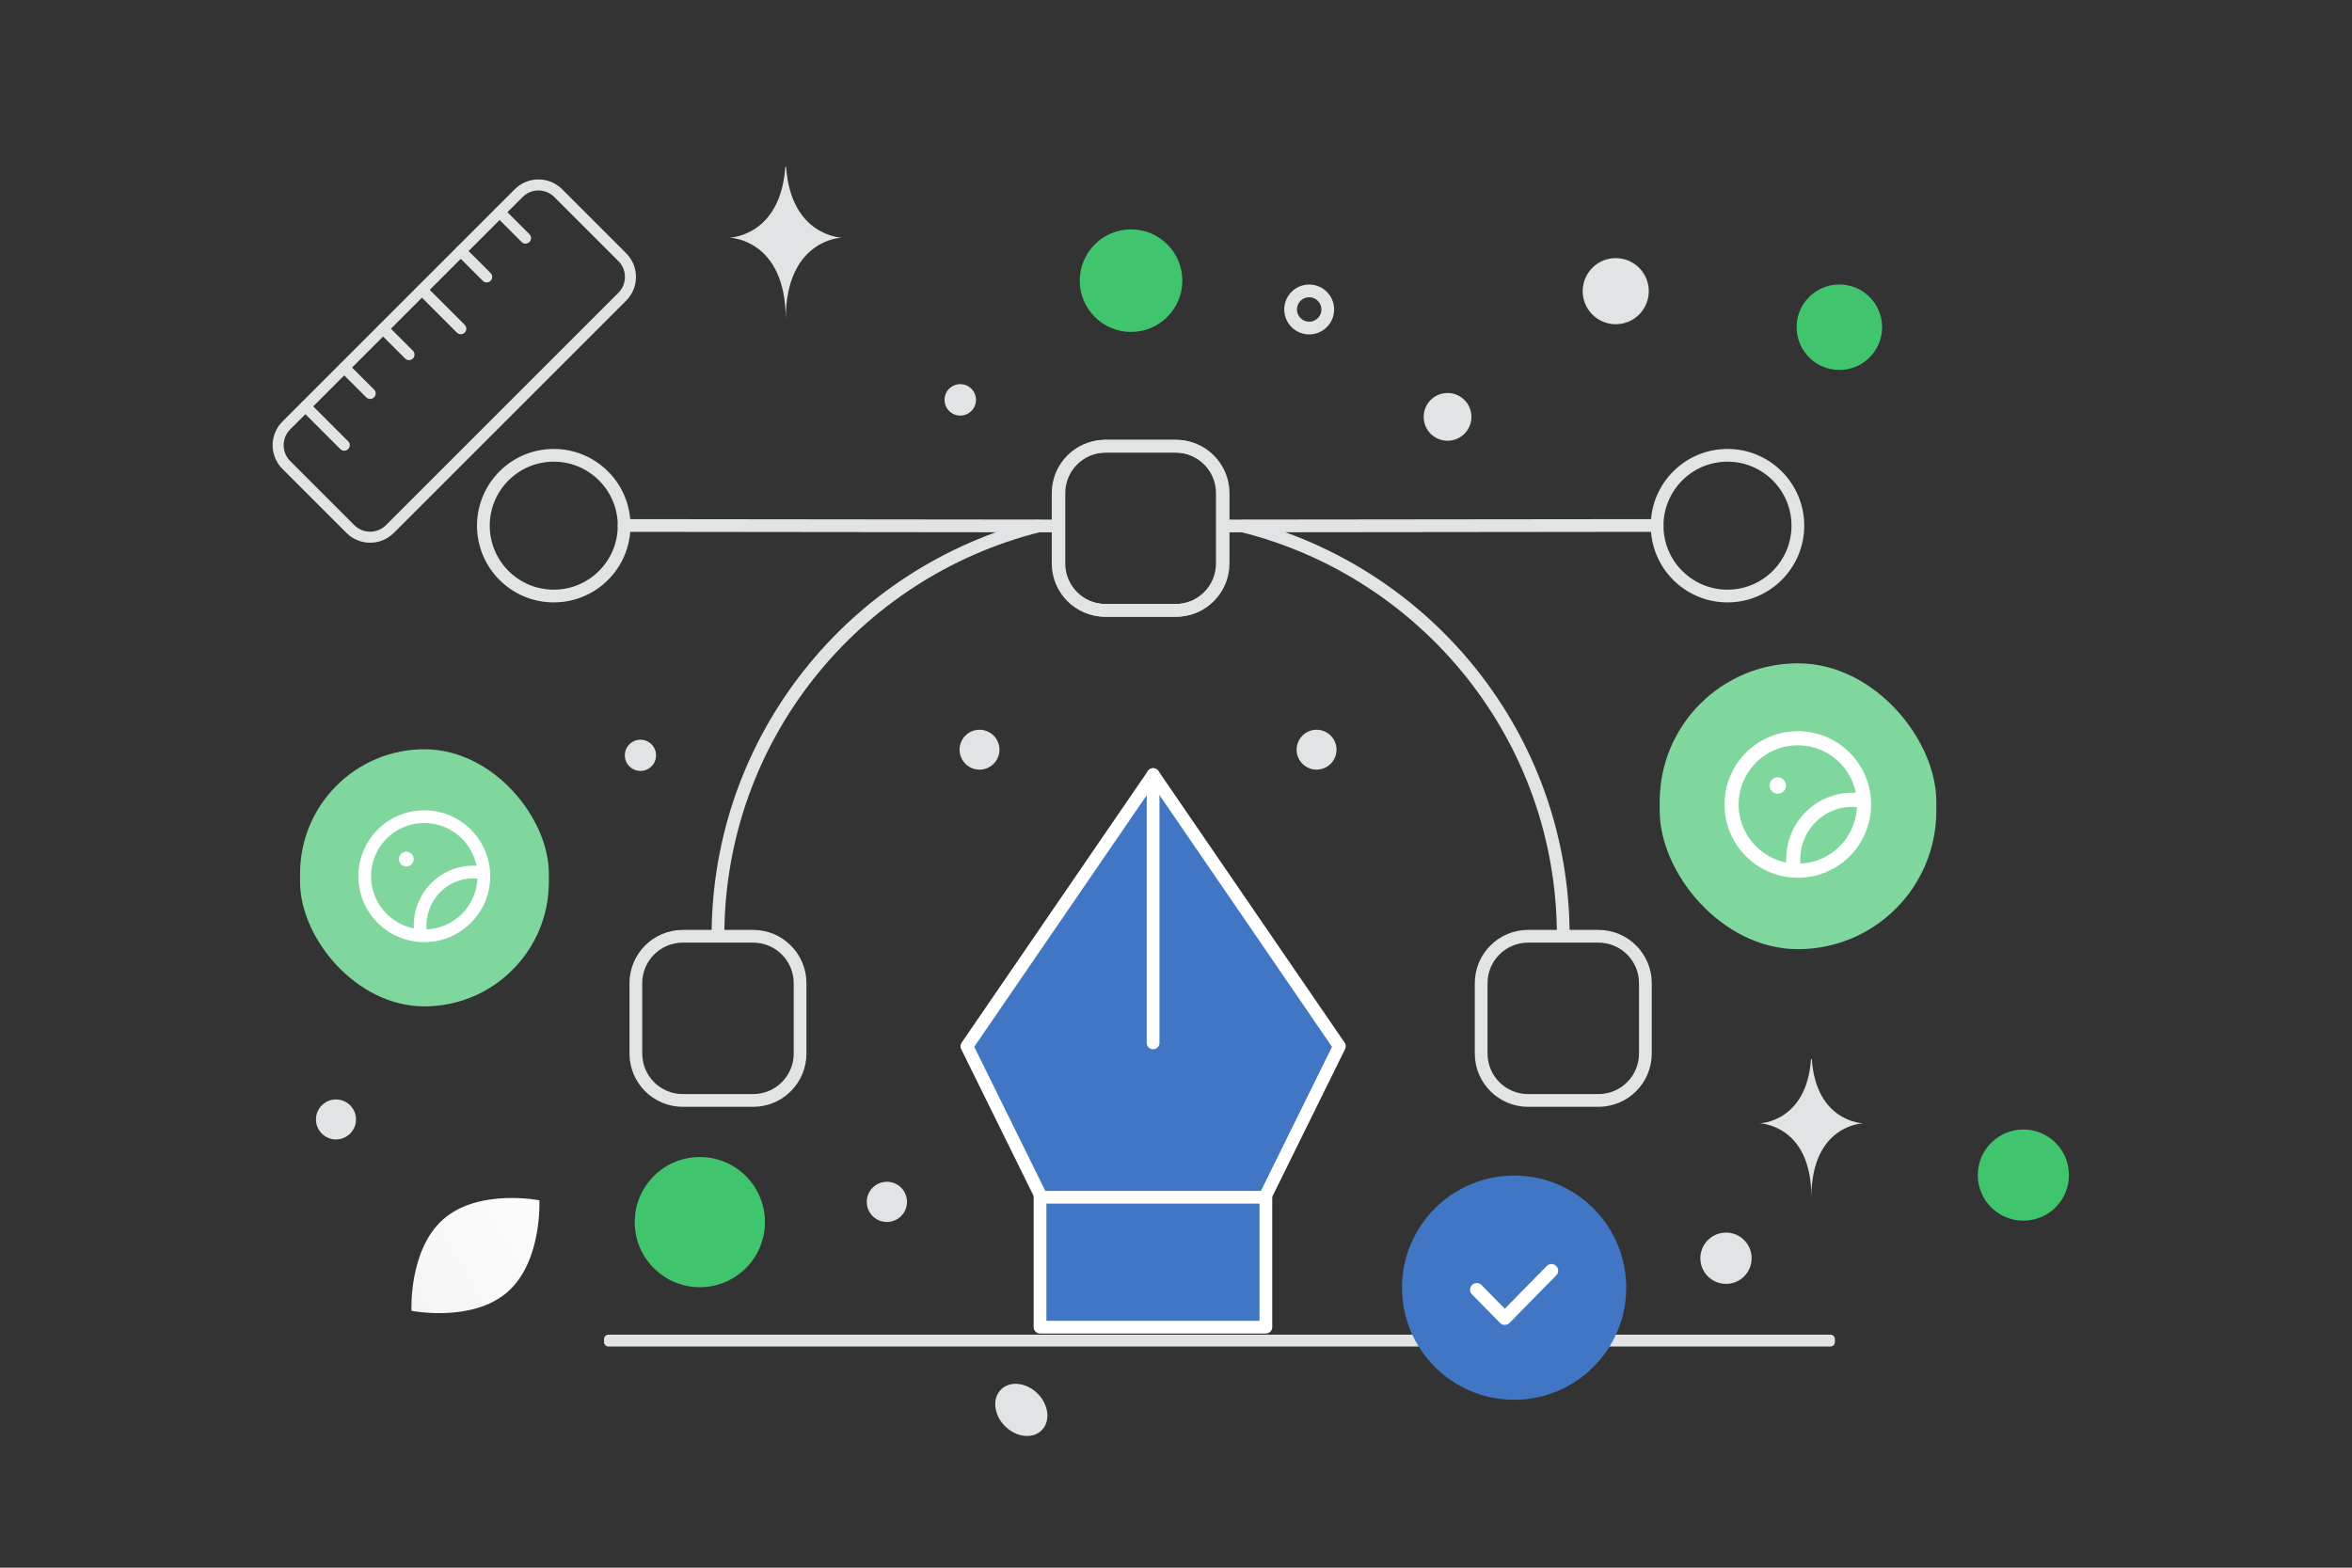 <?xml version="1.0" encoding="UTF-8" standalone="no"?>
<svg
   xmlns:dc="http://purl.org/dc/elements/1.1/"
   xmlns:cc="http://creativecommons.org/ns#"
   xmlns:rdf="http://www.w3.org/1999/02/22-rdf-syntax-ns#"
   xmlns:svg="http://www.w3.org/2000/svg"
   xmlns="http://www.w3.org/2000/svg"
   xmlns:sodipodi="http://sodipodi.sourceforge.net/DTD/sodipodi-0.dtd"
   xmlns:inkscape="http://www.inkscape.org/namespaces/inkscape"
   width="900"
   height="600"
   viewBox="0 0 900 600"
   fill="none"
   version="1.1"
   id="svg91"
   sodipodi:docname="134.svg"
   inkscape:version="1.0 (4035a4fb49, 2020-05-01)">
  <rect x="0" y="0" width="900" height="600" fill="#333333" stroke="none"/>
  <sodipodi:namedview
     inkscape:document-rotation="0"
     pagecolor="#ffffff"
     bordercolor="#666666"
     borderopacity="1"
     objecttolerance="10"
     gridtolerance="10"
     guidetolerance="10"
     inkscape:pageopacity="0"
     inkscape:pageshadow="2"
     inkscape:window-width="1080"
     inkscape:window-height="1857"
     id="namedview93"
     showgrid="false"
     inkscape:zoom="0.44336536"
     inkscape:cx="503.6393"
     inkscape:cy="-482.16203"
     inkscape:window-x="-8"
     inkscape:window-y="127"
     inkscape:window-maximized="1"
     inkscape:current-layer="svg91" />
  <path
     fill="transparent"
     d="M0 0h900v600H0z"
     id="path2" />
  <path
     d="M194.066 494.594c13.513-11.675 12.329-35.203 12.329-35.203s-23.093-4.584-36.599 7.104c-13.513 11.675-12.336 35.191-12.336 35.191s23.093 4.584 36.606-7.092z"
     fill="url(#a)"
     id="path4" />
  <circle
     cx="774.252"
     cy="449.74"
     r="17.447"
     transform="rotate(-135 774.252 449.74)"
     fill="#244f8d"
     id="circle6"
     style="fill:#40c46d;fill-opacity:1" />
  <circle
     cx="267.795"
     cy="467.738"
     r="24.914"
     transform="rotate(-90 267.795 467.738)"
     fill="#244f8d"
     id="circle8"
     style="fill:#40c46d;fill-opacity:1" />
  <circle
     cx="432.8"
     cy="107.418"
     r="19.628"
     transform="rotate(180 432.8 107.418)"
     fill="#244f8d"
     id="circle10"
     style="fill:#40c46d;fill-opacity:1" />
  <circle
     r="16.357"
     transform="matrix(-1 0 0 1 703.838 125.233)"
     fill="#244f8d"
     id="circle12"
     style="fill:#40c46d;fill-opacity:1" />
  <circle
     r="7.633"
     transform="matrix(-1 0 0 1 503.79 286.927)"
     fill="#E1E4E5"
     id="circle14" />
  <circle
     r="7.633"
     transform="matrix(-1 0 0 1 374.82 286.927)"
     fill="#E1E4E5"
     id="circle16" />
  <circle
     r="9.814"
     transform="scale(-1 1) rotate(-45 251.07 1038.028)"
     fill="#E1E4E5"
     id="circle18" />
  <circle
     r="5.973"
     transform="matrix(-1 0 0 1 245.071 289.085)"
     fill="#E1E4E5"
     id="circle20" />
  <circle
     r="7.655"
     transform="matrix(-1 0 0 1 128.565 428.449)"
     fill="#E1E4E5"
     id="circle22" />
  <circle
     r="9.138"
     transform="matrix(-1 0 0 1 553.906 159.546)"
     fill="#E1E4E5"
     id="circle24" />
  <circle
     r="6.016"
     transform="scale(1 -1) rotate(-75 84.003 -315.957)"
     fill="#E1E4E5"
     id="circle26" />
  <circle
     r="7.695"
     transform="matrix(-1 0 0 1 339.366 459.99)"
     fill="#E1E4E5"
     id="circle28" />
  <ellipse
     rx="11.023"
     ry="8.818"
     transform="scale(-1 1) rotate(-45 455.96 741.554)"
     fill="#E1E4E5"
     id="ellipse30" />
  <circle
     r="12.647"
     transform="scale(1 -1) rotate(-75 236.518 -458.59)"
     fill="#E1E4E5"
     id="circle32" />
  <path
     d="M692.991 405.368h.289c1.707 24.194 19.7 24.566 19.7 24.566s-19.841.388-19.841 28.343c0-27.955-19.841-28.343-19.841-28.343s17.986-.372 19.693-24.566zM300.502 63.852h.313c1.855 26.695 21.392 27.105 21.392 27.105s-21.544.428-21.544 31.273c0-30.845-21.544-31.273-21.544-31.273s19.529-.41 21.383-27.105z"
     fill="#E1E4E5"
     id="path34" />
  <path
     fill-rule="evenodd"
     clip-rule="evenodd"
     d="m484.113 458.031 28.402-57.595-71.257-103.986-71.276 103.986 28.403 57.595"
     fill="#244f8d"
     id="path36"
     style="fill:#4076c4;fill-opacity:1" />
  <path
     d="m484.113 458.031 28.402-57.595-71.257-103.986-71.276 103.986 28.403 57.595"
     stroke="#fff"
     stroke-width="4.874"
     stroke-linecap="round"
     stroke-linejoin="round"
     id="path38" />
  <path
     fill-rule="evenodd"
     clip-rule="evenodd"
     d="M397.968 458.214h86.422v49.723h-86.422v-49.723z"
     fill="#244f8d"
     stroke="#fff"
     stroke-width="4.874"
     stroke-linecap="round"
     stroke-linejoin="round"
     id="path40"
     style="fill:#4076c4;fill-opacity:1" />
  <path
     clip-rule="evenodd"
     d="M500.964 125.547v0a7.105 7.105 0 0 1-7.103-7.103v0a7.106 7.106 0 0 1 7.103-7.104v0a7.107 7.107 0 0 1 7.104 7.104v0a7.104 7.104 0 0 1-7.104 7.103z"
     stroke="#E1E4E5"
     stroke-width="4.874"
     stroke-linecap="round"
     stroke-linejoin="round"
     id="path42" />
  <path
     d="M441.236 399.144V296.45"
     stroke="#fff"
     stroke-width="4.874"
     stroke-linecap="round"
     stroke-linejoin="round"
     id="path44" />
  <path
     d="M397.605 201.242c-70.539 17.577-122.874 81.132-122.874 157.094"
     stroke="#E1E4E5"
     stroke-width="4.874"
     id="path46" />
  <path
     d="m404.895 201.296-166.071-.179"
     stroke="#E1E4E5"
     stroke-width="4.874"
     stroke-linecap="round"
     stroke-linejoin="round"
     id="path48" />
  <path
     clip-rule="evenodd"
     d="M211.894 228.119v0c-14.866 0-26.93-12.065-26.93-26.931v0c0-14.865 12.064-26.93 26.93-26.93v0c14.865 0 26.93 12.065 26.93 26.93v0c0 14.884-12.065 26.931-26.93 26.931zm237.884 5.493h-26.93c-9.911 0-17.954-8.043-17.954-17.953v-26.93c0-9.911 8.043-17.954 17.954-17.954h26.93c9.91 0 17.953 8.043 17.953 17.954v26.93c0 9.91-8.043 17.953-17.953 17.953zM288.196 421.173h-26.93c-9.91 0-17.953-8.043-17.953-17.954v-26.93c0-9.91 8.043-17.953 17.953-17.953h26.93c9.911 0 17.954 8.043 17.954 17.953v26.93c0 9.929-8.043 17.954-17.954 17.954z"
     stroke="#E1E4E5"
     stroke-width="4.874"
     stroke-linecap="round"
     stroke-linejoin="round"
     id="path50" />
  <path
     d="M475.32 201.242c70.539 17.577 122.874 81.132 122.874 157.094"
     stroke="#E1E4E5"
     stroke-width="4.874"
     id="path52" />
  <path
     d="m468.03 201.296 166.07-.179"
     stroke="#E1E4E5"
     stroke-width="4.874"
     stroke-linecap="round"
     stroke-linejoin="round"
     id="path54" />
  <path
     clip-rule="evenodd"
     d="M661.031 228.119v0c14.865 0 26.93-12.065 26.93-26.931v0c0-14.865-12.065-26.93-26.93-26.93v0c-14.866 0-26.93 12.065-26.93 26.93v0c0 14.884 12.064 26.931 26.93 26.931zm-237.884 5.493h26.93c9.91 0 17.954-8.043 17.954-17.953v-26.93c0-9.911-8.044-17.954-17.954-17.954h-26.93c-9.911 0-17.954 8.043-17.954 17.954v26.93c0 9.91 8.043 17.953 17.954 17.953zm161.581 187.561h26.931c9.91 0 17.953-8.043 17.953-17.954v-26.93c0-9.91-8.043-17.953-17.953-17.953h-26.931c-9.91 0-17.953 8.043-17.953 17.953v26.93c0 9.929 8.043 17.954 17.953 17.954z"
     stroke="#E1E4E5"
     stroke-width="4.874"
     stroke-linecap="round"
     stroke-linejoin="round"
     id="path56" />
  <path
     clip-rule="evenodd"
     d="M232.839 512.528h467.59v1.122h-467.59v-1.122z"
     stroke="#E1E4E5"
     stroke-width="3.424"
     stroke-linecap="round"
     stroke-linejoin="round"
     id="path58" />
  <path
     fill-rule="evenodd"
     clip-rule="evenodd"
     d="M579.384 535.734c-23.694 0-42.903-19.21-42.903-42.904 0-23.693 19.209-42.903 42.903-42.903 23.693 0 42.903 19.21 42.903 42.903 0 23.694-19.21 42.904-42.903 42.904z"
     fill="#244f8d"
     id="path60"
     style="fill:#4076c4;fill-opacity:1" />
  <path
     d="m593.685 486.33-17.873 18.201-10.729-10.919"
     stroke="#fff"
     stroke-width="5.105"
     stroke-linecap="round"
     stroke-linejoin="round"
     id="path62" />
  <rect
     x="635.088"
     y="253.869"
     width="105.85"
     height="109.408"
     rx="52.925"
     fill="#244f8d"
     id="rect64"
     style="fill:#7fd79d;fill-opacity:1" />
  <circle
     cx="680.274"
     cy="300.627"
     r="3.143"
     fill="#fff"
     id="circle66" />
  <path
     d="M712.101 306.394a22.763 22.763 0 0 0-3.267-.266c-6.595-.047-12.878 2.844-17.19 7.911-4.311 5.066-6.217 11.797-5.213 18.414"
     stroke="#fff"
     stroke-width="5.413"
     stroke-linecap="round"
     stroke-linejoin="round"
     id="path68" />
  <path
     clip-rule="evenodd"
     d="M713.28 307.896v0a25.345 25.345 0 0 1-25.344 25.343v0a25.344 25.344 0 0 1-25.343-25.343v0a25.345 25.345 0 0 1 25.343-25.344v0a25.343 25.343 0 0 1 25.344 25.344z"
     stroke="#fff"
     stroke-width="5.413"
     stroke-linecap="round"
     stroke-linejoin="round"
     id="path70" />
  <rect
     x="114.818"
     y="286.767"
     width="95.205"
     height="98.405"
     rx="47.602"
     fill="#244f8d"
     id="rect72"
     style="fill:#7fd79d;fill-opacity:1" />
  <circle
     cx="155.46"
     cy="328.822"
     r="2.827"
     fill="#fff"
     id="circle74" />
  <path
     d="M184.086 334.009a20.518 20.518 0 0 0-2.939-.238c-5.932-.043-11.583 2.558-15.461 7.114-3.878 4.557-5.592 10.612-4.689 16.563"
     stroke="#fff"
     stroke-width="4.869"
     stroke-linecap="round"
     stroke-linejoin="round"
     id="path76" />
  <path
     clip-rule="evenodd"
     d="M185.146 335.36v0a22.795 22.795 0 0 1-22.795 22.795v0a22.795 22.795 0 0 1-22.795-22.795v0a22.794 22.794 0 0 1 22.795-22.794v0a22.795 22.795 0 0 1 22.795 22.794z"
     stroke="#fff"
     stroke-width="4.869"
     stroke-linecap="round"
     stroke-linejoin="round"
     id="path78" />
  <path
     d="m116.869 155.532 14.858 14.865m29.729-59.452 14.865 14.865m-44.595 14.866 9.912 9.905m4.954-24.772 9.913 9.905m19.817-39.636 9.906 9.913m4.952-24.769 9.912 9.905"
     stroke="#E1E4E5"
     stroke-width="4.223"
     stroke-linecap="round"
     stroke-linejoin="round"
     id="path80" />
  <path
     clip-rule="evenodd"
     d="M109.563 177.959c-4.177-4.177-4.177-10.949 0-15.126l88.917-88.917c4.177-4.177 10.949-4.177 15.125 0l24.513 24.512c4.176 4.177 4.176 10.948 0 15.125L149.2 202.471c-4.177 4.176-10.949 4.176-15.125 0l-24.512-24.512z"
     stroke="#E1E4E5"
     stroke-width="4.223"
     stroke-linecap="round"
     stroke-linejoin="round"
     id="path82" />
  <defs
     id="defs89">
    <linearGradient
       id="a"
       x1="240.683"
       y1="447.544"
       x2="93.347"
       y2="528.769"
       gradientUnits="userSpaceOnUse">
      <stop
         stop-color="#fff"
         id="stop84" />
      <stop
         offset="1"
         stop-color="#EEE"
         id="stop86" />
    </linearGradient>
  </defs>
</svg>
